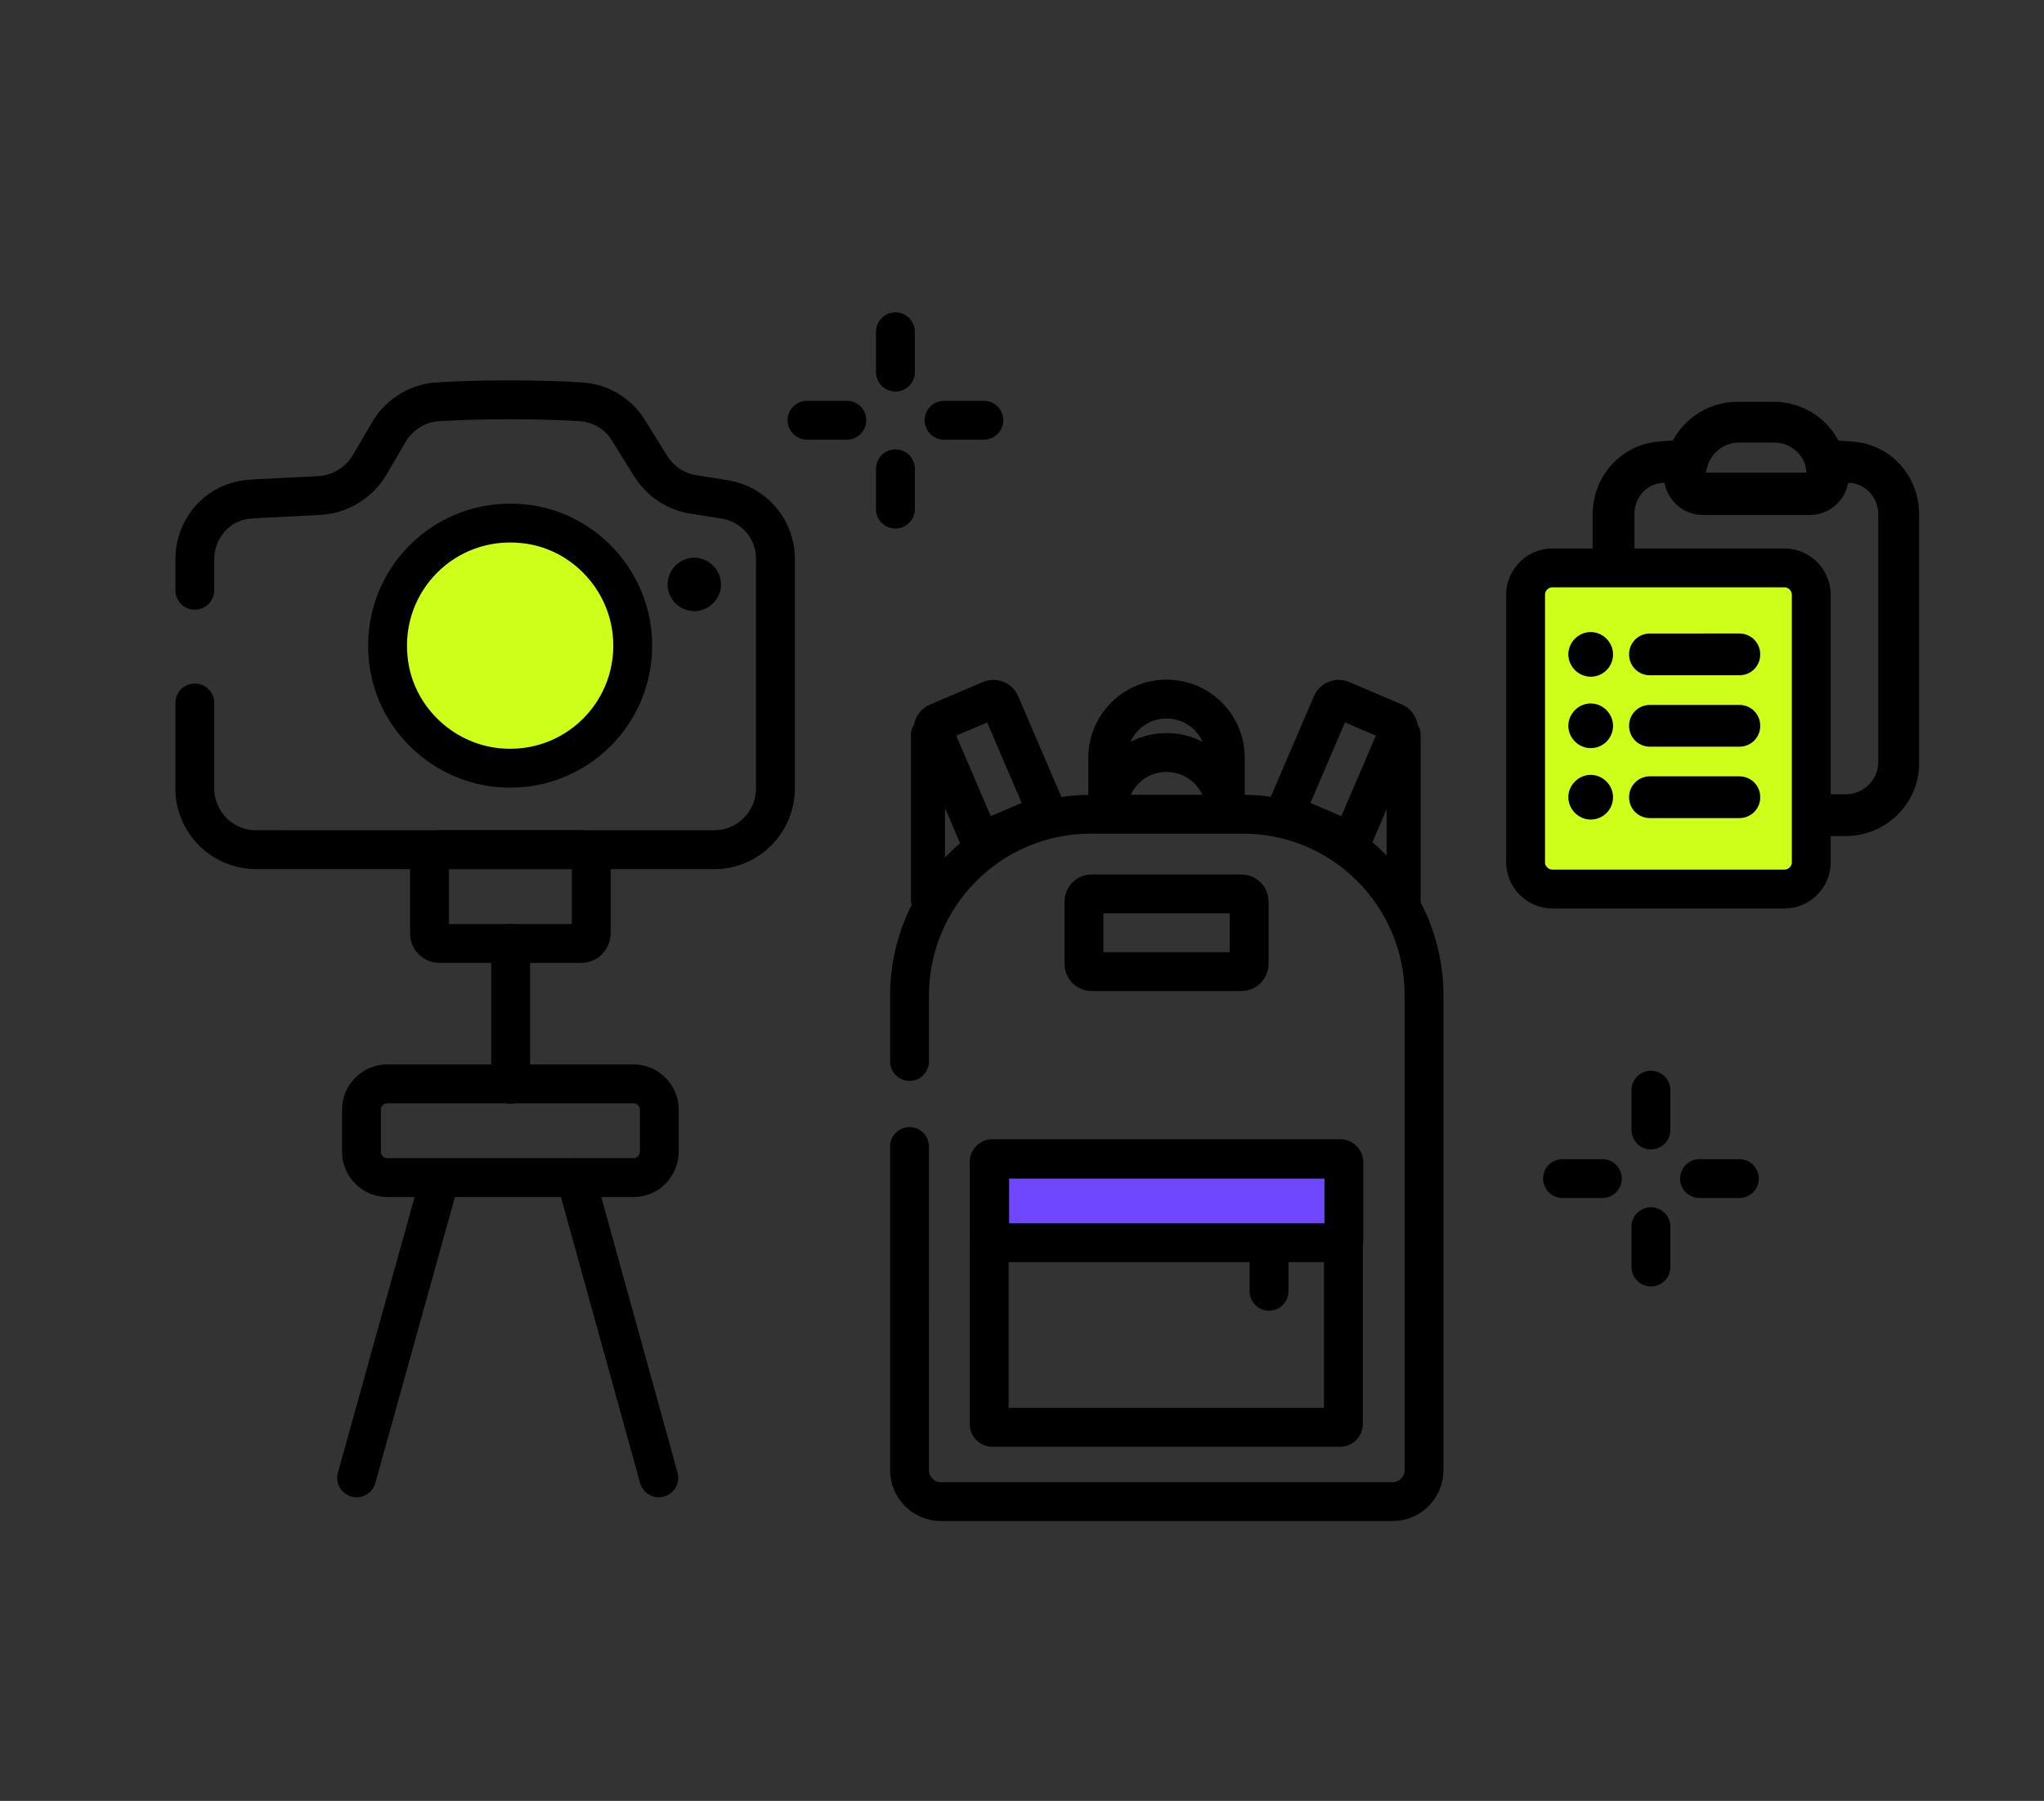 <?xml version="1.0" encoding="utf-8"?>
<!-- Generator: Adobe Illustrator 28.0.0, SVG Export Plug-In . SVG Version: 6.00 Build 0)  -->
<svg version="1.1" id="Ebene_1" xmlns="http://www.w3.org/2000/svg" xmlns:xlink="http://www.w3.org/1999/xlink" x="0px" y="0px"
	 viewBox="0 0 420.7 370.7" style="enable-background:new 0 0 420.7 370.7;" xml:space="preserve">
<rect x="0" y="0" width="420.7" height="370.7" fill="#333333" stroke="none"/>
<style type="text/css">
	.st0{fill:none;stroke:#000000;stroke-width:8;stroke-linecap:round;stroke-miterlimit:10;}
	.st1{fill:#CEFF1A;stroke:#000000;stroke-width:8;stroke-linecap:round;stroke-miterlimit:10;}
	.st2{fill:none;stroke:#000000;stroke-width:7;stroke-linecap:round;stroke-miterlimit:10;}
	.st3{fill:#6F47FF;stroke:#000000;stroke-width:8;stroke-linecap:round;stroke-miterlimit:10;}
</style>
<g>
	<g>
		<g>
			<path class="st0" d="M40.1,144.7v17.6c0,7,5.7,12.6,12.6,12.6H147c7,0,12.6-5.7,12.6-12.6V115c0-6.1-4.4-11.2-10.4-12.2
				c-2.1-0.3-4.2-0.7-6.3-1c-3.7-0.5-7-2.7-9-5.9l-4.6-7.4c-2.1-3.4-5.8-5.6-9.9-5.8c-4.8-0.3-9.7-0.4-14.6-0.4
				c-4.9,0-9.7,0.1-14.6,0.4c-4,0.2-7.7,2.4-9.9,5.8L75.9,96c-2,3.2-5.4,5.4-9.2,5.9c-2.1,0.3-14.3,0.6-16.5,1
				c-5.9,1-10.1,6.2-10.1,12.2v6.4"/>
			<path class="st1" d="M130.1,130.3c1.6,16-11.7,29.3-27.7,27.7c-11.8-1.2-21.4-10.7-22.5-22.5c-1.6-16,11.7-29.3,27.7-27.7
				C119.4,108.9,128.9,118.5,130.1,130.3z"/>
			<g>
				<path d="M142.9,125.8c-3,0-5.5-2.5-5.5-5.5c0-3,2.5-5.5,5.5-5.5c3,0,5.5,2.5,5.5,5.5C148.4,123.3,145.9,125.8,142.9,125.8z"/>
			</g>
		</g>
		<path class="st0" d="M119.7,194.2H90.4c-1.1,0-2-0.9-2-2v-15.3c0-1.1,0.9-2,2-2h29.3c1.1,0,2,0.9,2,2v15.3
			C121.6,193.3,120.8,194.2,119.7,194.2z"/>
		<path class="st0" d="M130.4,242.4H79.7c-2.9,0-5.3-2.4-5.3-5.3v-8.7c0-2.9,2.4-5.3,5.3-5.3h50.7c2.9,0,5.3,2.4,5.3,5.3v8.7
			C135.6,240.1,133.3,242.4,130.4,242.4z"/>
		<line class="st0" x1="105.1" y1="194.2" x2="105.1" y2="223.2"/>
		<line class="st0" x1="118.5" y1="242.4" x2="135.6" y2="304.2"/>
		<line class="st0" x1="90.6" y1="242.4" x2="73.4" y2="304.2"/>
	</g>
	<g>
		<line class="st0" x1="184.3" y1="68.3" x2="184.3" y2="76.6"/>
		<line class="st0" x1="184.3" y1="96.5" x2="184.3" y2="104.8"/>
		<line class="st0" x1="166.1" y1="86.5" x2="174.3" y2="86.5"/>
		<line class="st0" x1="194.3" y1="86.5" x2="202.5" y2="86.5"/>
	</g>
	<g>
		<line class="st0" x1="339.8" y1="224.4" x2="339.8" y2="232.6"/>
		<line class="st0" x1="339.8" y1="252.5" x2="339.8" y2="260.8"/>
		<line class="st0" x1="321.6" y1="242.6" x2="329.8" y2="242.6"/>
		<line class="st0" x1="349.8" y1="242.6" x2="358" y2="242.6"/>
	</g>
	<g>
		<path class="st0" d="M187.2,218.5v-13.6c0-20.6,16.7-37.3,37.3-37.3h31.3c20.6,0,37.3,16.7,37.3,37.3v97.7c0,3.6-2.9,6.5-6.5,6.5
			h-92.9c-3.6,0-6.5-2.9-6.5-6.5V236"/>
		<path class="st0" d="M275.9,293.8h-71.7c-0.3,0-0.6-0.3-0.6-0.6v-54.1c0-0.3,0.3-0.6,0.6-0.6h71.7c0.3,0,0.6,0.3,0.6,0.6v54.1
			C276.5,293.5,276.2,293.8,275.9,293.8z"/>
		<path class="st0" d="M276.5,254.2"/>
		<path class="st0" d="M203.5,254.2"/>
		<line class="st0" x1="261.2" y1="255.8" x2="261.2" y2="265.8"/>
		<path class="st0" d="M228,167c0-6.7,5.4-12.1,12.1-12.1c6.7,0,12.1,5.4,12.1,12.1"/>
		<path class="st0" d="M228,166.2V156c0-6.7,5.4-12.1,12.1-12.1c6.7,0,12.1,5.4,12.1,12.1v10.2"/>
		<path class="st0" d="M255.5,200h-30.8c-0.9,0-1.6-0.7-1.6-1.6v-12.8c0-0.9,0.7-1.6,1.6-1.6h30.8c0.9,0,1.6,0.7,1.6,1.6v12.8
			C257.1,199.3,256.4,200,255.5,200z"/>
		<path class="st0" d="M287.8,150.8l-9,21c-0.3,0.8-1.3,1.2-2.1,0.8l-10.8-4.6c-0.8-0.3-1.2-1.3-0.8-2.1l9-21
			c0.3-0.8,1.3-1.2,2.1-0.8l10.8,4.6C287.7,149,288.1,150,287.8,150.8z"/>
		<line class="st2" x1="288.9" y1="185.4" x2="288.9" y2="151.2"/>
		<path class="st0" d="M192.2,150.8l9,21c0.3,0.8,1.3,1.2,2.1,0.8l10.8-4.6c0.8-0.3,1.2-1.3,0.8-2.1l-9-21c-0.3-0.8-1.3-1.2-2.1-0.8
			l-10.8,4.6C192.2,149,191.8,150,192.2,150.8z"/>
		<line class="st2" x1="191" y1="185.4" x2="191" y2="151.2"/>
		<path class="st3" d="M276,255.8h-71.7c-0.3,0-0.6-0.3-0.6-0.6v-16c0-0.3,0.3-0.6,0.6-0.6H276c0.3,0,0.6,0.3,0.6,0.6v16
			C276.6,255.5,276.3,255.8,276,255.8z"/>
	</g>
	<g>
		<path class="st1" d="M336,116.9h-16.5c-3,0-5.5,2.5-5.5,5.5v55.1c0,3,2.5,5.5,5.5,5.5h47.8c3,0,5.5-2.5,5.5-5.5v-55.1
			c0-3-2.5-5.5-5.5-5.5H336z"/>
		<g>
			<path d="M379.9,172.1h-7.1c-2.4,0-3.4-2.4-3.4-4.8c0-2.4,1-3.8,3.4-3.8h7.1c3.7,0,6.7-3,6.7-6.7v-50.9c0-3.4-2.5-6.2-5.7-6.5
				c-0.2,0-0.3,0-0.5,0c-0.7,3.7-3.9,6.6-7.9,6.6h-22c-3.9,0-7.2-2.8-7.9-6.6c-0.2,0-0.3,0-0.5,0c-3.3,0.3-5.7,3-5.7,6.5v10.5
				c0,2.4-1.9,4.3-4.3,4.3c-2.4,0-4.3-1.9-4.3-4.3v-10.5c0-7.9,5.9-14.4,13.6-15c1-0.1,2-0.2,2.9-0.2c2.6-4.9,7.7-8,13.4-8h7.3
				c5.7,0,10.8,3.1,13.4,8c1,0.1,2,0.1,3,0.2c7.8,0.6,13.6,7.1,13.6,15v50.9C395.2,165.2,388.3,172.1,379.9,172.1z M351.1,97.3h20.7
				c0-0.4-0.1-0.9-0.2-1.3c0,0,0-0.1,0-0.2c-0.9-2.8-3.5-4.7-6.4-4.7h-7.3c-2.9,0-5.5,1.9-6.4,4.7c0,0.1,0,0.1,0,0.1
				C351.2,96.5,351.2,96.9,351.1,97.3z M327.4,168.7c-2.5,0-4.6-2.1-4.6-4.6s2.1-4.6,4.6-4.6c2.5,0,4.6,2.1,4.6,4.6
				S330,168.7,327.4,168.7z M358,168.4h-18.4c-2.4,0-4.3-1.9-4.3-4.3s1.9-4.3,4.3-4.3H358c2.4,0,4.3,1.9,4.3,4.3
				S360.4,168.4,358,168.4z M327.4,154c-2.5,0-4.6-2.1-4.6-4.6c0-2.5,2.1-4.6,4.6-4.6c2.5,0,4.6,2.1,4.6,4.6
				C332,151.9,330,154,327.4,154z M358,153.7h-18.4c-2.4,0-4.3-1.9-4.3-4.3c0-2.4,1.9-4.3,4.3-4.3H358c2.4,0,4.3,1.9,4.3,4.3
				C362.3,151.8,360.4,153.7,358,153.7z M327.4,139.3c-2.5,0-4.6-2.1-4.6-4.6c0-2.5,2.1-4.6,4.6-4.6c2.5,0,4.6,2.1,4.6,4.6
				C332,137.2,330,139.3,327.4,139.3z M358,139h-18.4c-2.4,0-4.3-1.9-4.3-4.3s1.9-4.3,4.3-4.3H358c2.4,0,4.3,1.9,4.3,4.3
				S360.4,139,358,139z"/>
		</g>
	</g>
</g>
</svg>
